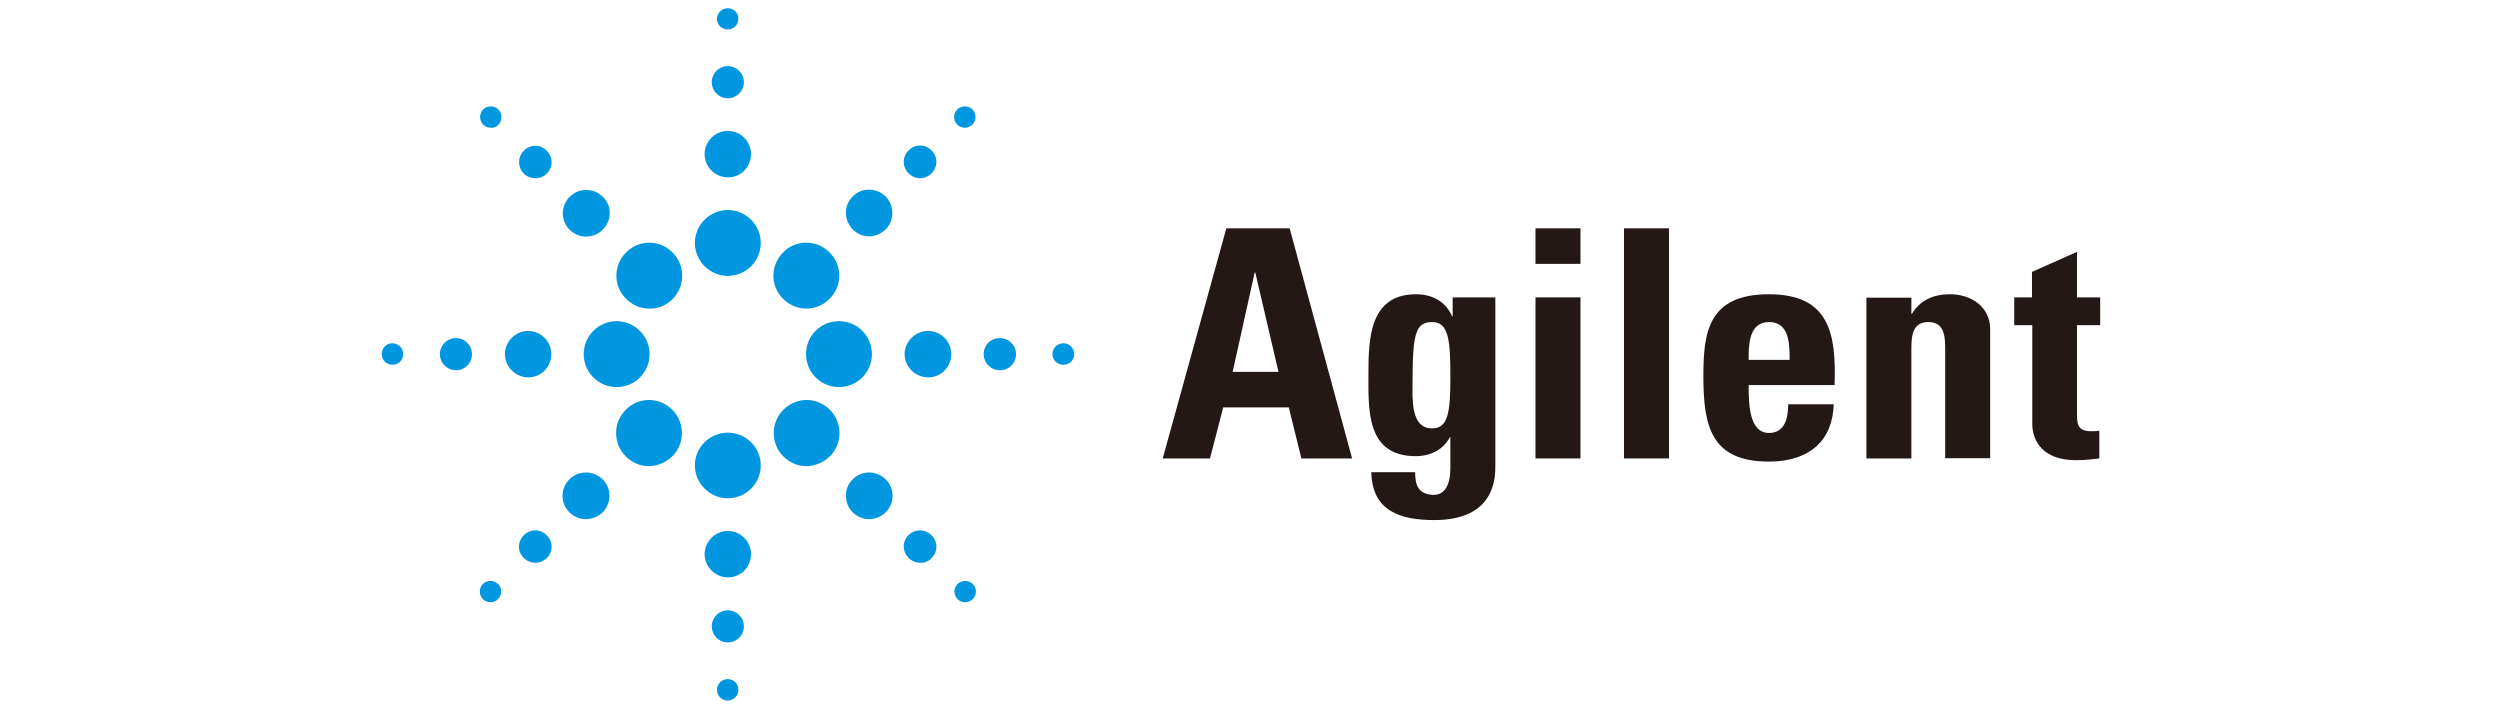 <svg width="201" height="57" viewBox="0 0 201 57" fill="none" xmlns="http://www.w3.org/2000/svg">
<g clip-path="url(#clip0_8266_15125)">
<path d="M102.79 29.9H99.104L100.878 21.905H100.924L102.79 29.9ZM97.284 36.858L98.344 32.757H103.619L104.632 36.858H108.71L103.688 18.357H98.597L93.483 36.858H97.284Z" fill="#231815"/>
<path d="M113.569 30.777C113.569 26.838 113.8 25.893 115.159 25.893C116.518 25.893 116.61 27.506 116.61 30.34C116.61 33.173 116.426 34.441 115.136 34.441C113.385 34.441 113.569 31.976 113.569 30.777ZM116.794 23.912V25.432H116.748C116.241 24.234 115.136 23.658 113.846 23.658C110.091 23.658 110.022 27.275 110.022 30.109C110.022 32.943 109.838 36.675 113.823 36.675C114.997 36.675 116.034 36.169 116.564 35.155H116.61V37.643C116.61 38.956 116.172 39.786 115.274 39.786C114.721 39.786 114.306 39.602 114.076 39.279C113.846 38.98 113.777 38.519 113.777 37.966H110.252C110.321 41.122 112.625 41.813 115.32 41.813C120.296 41.813 120.226 38.288 120.226 37.39V23.912H116.794Z" fill="#231815"/>
<path d="M127.07 36.858H123.453V23.91H127.07V36.858ZM127.07 18.357V21.214H123.453V18.357H127.07Z" fill="#231815"/>
<path d="M134.186 18.357V27.596V36.858H130.569V27.596V18.357H134.186Z" fill="#231815"/>
<path d="M140.591 28.934C140.591 27.828 140.568 25.893 142.226 25.893C143.885 25.893 143.885 27.69 143.885 28.934H140.591ZM147.501 30.962C147.64 26.815 147.087 23.658 142.226 23.658C137.366 23.658 136.951 26.676 136.951 30.224C136.951 34.279 137.573 37.113 142.226 37.113C143.908 37.113 145.198 36.653 146.05 35.869C146.925 35.086 147.386 33.934 147.432 32.505H143.77C143.77 33.588 143.516 34.809 142.226 34.809C140.637 34.809 140.591 32.505 140.591 30.962H147.501Z" fill="#231815"/>
<path d="M153.675 25.225H153.721C154.09 24.626 154.527 24.257 155.011 24.027C155.518 23.773 156.117 23.658 156.785 23.658C158.489 23.658 160.01 24.672 160.01 26.469V36.837H156.393V27.944C156.393 26.792 156.186 25.893 155.034 25.893C153.882 25.893 153.675 26.792 153.675 27.944V36.86H150.059V23.935H153.675V25.225Z" fill="#231815"/>
<path d="M161.921 23.911H163.372V21.861L166.989 20.248V23.911H168.855V26.146H166.989V33.058C166.989 34.026 166.966 34.671 168.14 34.671C168.371 34.671 168.601 34.671 168.785 34.625V36.859C168.302 36.906 167.795 36.998 166.92 36.998C163.787 36.998 163.395 34.924 163.395 34.118V26.146H161.944V23.911H161.921Z" fill="#231815"/>
<path d="M58.516 22.183C57.065 22.183 55.867 20.985 55.867 19.533C55.867 18.082 57.065 16.884 58.516 16.884C59.967 16.884 61.165 18.082 61.165 19.533C61.165 21.008 59.967 22.183 58.516 22.183ZM60.382 12.391C60.382 11.354 59.53 10.525 58.516 10.525C57.502 10.525 56.65 11.354 56.65 12.391C56.65 13.428 57.502 14.257 58.516 14.257C59.553 14.28 60.382 13.428 60.382 12.391ZM59.806 6.608C59.806 5.894 59.23 5.318 58.516 5.318C57.802 5.318 57.226 5.894 57.226 6.608C57.226 7.322 57.802 7.898 58.516 7.898C59.23 7.898 59.806 7.322 59.806 6.608ZM59.368 1.517C59.368 1.033 58.977 0.664 58.516 0.664C58.032 0.664 57.641 1.056 57.641 1.517C57.641 2 58.032 2.369 58.516 2.369C59 2.369 59.368 1.977 59.368 1.517ZM70.103 28.473C70.103 27.021 68.928 25.823 67.454 25.823C65.98 25.823 64.805 26.998 64.805 28.473C64.805 29.947 66.002 31.122 67.454 31.122C68.905 31.122 70.103 29.947 70.103 28.473ZM76.484 28.473C76.484 27.436 75.631 26.607 74.618 26.607C73.604 26.607 72.729 27.459 72.729 28.473C72.729 29.486 73.581 30.339 74.618 30.339C75.631 30.362 76.484 29.509 76.484 28.473ZM81.689 28.473C81.689 27.759 81.114 27.183 80.376 27.183C79.639 27.183 79.087 27.759 79.087 28.473C79.087 29.187 79.662 29.763 80.376 29.763C81.114 29.786 81.689 29.187 81.689 28.473ZM86.366 28.473C86.366 27.989 85.974 27.597 85.49 27.597C85.007 27.597 84.615 27.989 84.615 28.473C84.615 28.957 85.007 29.325 85.49 29.325C85.974 29.348 86.366 28.957 86.366 28.473ZM61.165 37.412C61.165 35.961 59.967 34.786 58.516 34.786C57.065 34.786 55.867 35.961 55.867 37.412C55.867 38.864 57.065 40.062 58.516 40.062C59.967 40.062 61.165 38.887 61.165 37.412ZM60.382 44.554C60.382 43.517 59.53 42.688 58.516 42.688C57.502 42.688 56.65 43.541 56.65 44.554C56.65 45.568 57.502 46.42 58.516 46.42C59.553 46.444 60.382 45.591 60.382 44.554ZM59.806 50.36C59.806 49.646 59.23 49.07 58.516 49.07C57.802 49.07 57.226 49.646 57.226 50.36C57.226 51.075 57.802 51.651 58.516 51.651C59.23 51.651 59.806 51.075 59.806 50.36ZM59.368 55.452C59.368 54.968 58.977 54.599 58.516 54.599C58.032 54.599 57.641 54.991 57.641 55.452C57.641 55.936 58.032 56.328 58.516 56.328C58.977 56.328 59.368 55.936 59.368 55.452ZM52.227 28.473C52.227 27.021 51.03 25.823 49.578 25.823C48.127 25.823 46.929 26.998 46.929 28.473C46.929 29.947 48.127 31.122 49.578 31.122C51.03 31.122 52.227 29.947 52.227 28.473ZM44.326 28.473C44.326 27.436 43.474 26.607 42.461 26.607C41.447 26.607 40.595 27.459 40.595 28.473C40.595 29.486 41.447 30.339 42.461 30.339C43.474 30.362 44.326 29.509 44.326 28.473ZM37.946 28.473C37.946 27.759 37.37 27.183 36.656 27.183C35.941 27.183 35.366 27.759 35.366 28.473C35.366 29.187 35.941 29.763 36.656 29.763C37.37 29.786 37.946 29.187 37.946 28.473ZM32.417 28.473C32.417 27.989 32.026 27.597 31.542 27.597C31.058 27.597 30.689 27.989 30.689 28.473C30.689 28.957 31.081 29.325 31.542 29.325C32.026 29.348 32.417 28.957 32.417 28.473ZM66.694 24.026C67.2 23.519 67.477 22.874 67.477 22.16C67.477 21.446 67.2 20.777 66.694 20.294C66.187 19.787 65.542 19.51 64.828 19.51C64.114 19.51 63.446 19.787 62.962 20.294C62.455 20.801 62.179 21.469 62.179 22.16C62.179 22.851 62.455 23.519 62.962 24.026C63.469 24.533 64.137 24.809 64.828 24.809C65.519 24.809 66.21 24.533 66.694 24.026ZM71.209 18.451C71.923 17.713 71.923 16.538 71.209 15.801C70.863 15.455 70.379 15.248 69.872 15.248C69.366 15.248 68.905 15.432 68.559 15.801C68.191 16.147 68.007 16.63 68.007 17.114C68.007 17.598 68.214 18.082 68.559 18.451C68.905 18.796 69.389 19.003 69.872 19.003C70.356 19.003 70.84 18.796 71.209 18.451ZM74.894 13.935C75.147 13.681 75.286 13.359 75.286 13.013C75.286 12.668 75.147 12.345 74.894 12.092C74.641 11.838 74.318 11.7 73.973 11.7C73.627 11.7 73.305 11.838 73.051 12.092C72.798 12.345 72.66 12.668 72.66 13.013C72.66 13.359 72.798 13.681 73.051 13.935C73.305 14.188 73.627 14.326 73.973 14.326C74.318 14.326 74.641 14.188 74.894 13.935ZM78.188 10.018C78.511 9.673 78.511 9.143 78.188 8.797C77.866 8.474 77.29 8.474 76.967 8.797C76.622 9.143 76.622 9.673 76.967 10.018C77.129 10.179 77.359 10.271 77.566 10.271C77.796 10.271 78.027 10.179 78.188 10.018ZM66.717 36.698C67.753 35.661 67.753 33.979 66.717 32.942C66.21 32.435 65.542 32.159 64.851 32.159C64.16 32.159 63.492 32.435 62.985 32.942C61.948 33.979 61.948 35.661 62.985 36.698C63.492 37.205 64.137 37.481 64.851 37.481C65.542 37.458 66.21 37.182 66.717 36.698ZM71.209 41.191C71.946 40.453 71.946 39.278 71.209 38.541C70.863 38.195 70.379 37.988 69.872 37.988C69.366 37.988 68.905 38.172 68.559 38.541C68.191 38.887 68.007 39.37 68.007 39.854C68.007 40.338 68.191 40.822 68.559 41.191C68.905 41.536 69.389 41.743 69.872 41.743C70.356 41.743 70.863 41.536 71.209 41.191ZM74.894 44.877C75.147 44.623 75.286 44.301 75.286 43.955C75.286 43.61 75.147 43.287 74.894 43.034C74.641 42.78 74.318 42.642 73.973 42.642C73.627 42.642 73.305 42.78 73.051 43.011C72.798 43.264 72.66 43.587 72.66 43.932C72.66 44.278 72.798 44.6 73.051 44.854C73.305 45.107 73.627 45.245 73.973 45.245C74.318 45.269 74.664 45.13 74.894 44.877ZM78.211 48.172C78.372 48.01 78.465 47.78 78.465 47.549C78.465 47.319 78.372 47.112 78.211 46.95C77.866 46.628 77.313 46.628 76.99 46.95C76.829 47.112 76.737 47.319 76.737 47.549C76.737 47.78 76.829 48.01 76.99 48.172C77.152 48.333 77.382 48.425 77.589 48.425C77.82 48.425 78.027 48.333 78.211 48.172ZM54.047 36.698C55.084 35.661 55.084 33.979 54.047 32.942C53.54 32.435 52.895 32.159 52.181 32.159C51.467 32.159 50.822 32.435 50.316 32.942C49.809 33.449 49.532 34.094 49.532 34.809C49.532 35.523 49.809 36.191 50.316 36.698C50.822 37.205 51.467 37.481 52.181 37.481C52.895 37.458 53.54 37.182 54.047 36.698ZM48.45 41.191C48.795 40.845 49.002 40.361 49.002 39.854C49.002 39.347 48.795 38.887 48.45 38.541C48.104 38.195 47.62 37.988 47.114 37.988C46.607 37.988 46.146 38.172 45.778 38.541C45.04 39.278 45.04 40.453 45.778 41.191C46.123 41.536 46.607 41.743 47.114 41.743C47.643 41.721 48.104 41.536 48.45 41.191ZM43.958 44.877C44.211 44.623 44.349 44.301 44.349 43.955C44.349 43.61 44.211 43.287 43.958 43.034C43.704 42.78 43.382 42.642 43.036 42.642C42.691 42.642 42.368 42.78 42.115 43.034C41.862 43.287 41.723 43.61 41.723 43.955C41.723 44.301 41.862 44.623 42.115 44.854C42.368 45.107 42.691 45.245 43.036 45.245C43.382 45.245 43.704 45.107 43.958 44.877ZM40.042 48.172C40.203 48.01 40.295 47.78 40.295 47.549C40.295 47.319 40.203 47.089 40.042 46.95C39.719 46.628 39.143 46.628 38.821 46.95C38.498 47.273 38.498 47.849 38.821 48.172C38.982 48.333 39.212 48.425 39.443 48.425C39.673 48.425 39.88 48.333 40.042 48.172ZM54.07 24.049C55.107 23.012 55.107 21.331 54.07 20.294C53.563 19.787 52.895 19.51 52.204 19.51C51.513 19.51 50.845 19.787 50.339 20.294C49.832 20.801 49.555 21.469 49.555 22.16C49.555 22.851 49.832 23.542 50.339 24.026C50.845 24.533 51.49 24.809 52.204 24.809C52.895 24.832 53.563 24.556 54.07 24.049ZM48.473 18.451C48.818 18.105 49.026 17.621 49.026 17.137C49.026 16.654 48.841 16.17 48.473 15.824C48.127 15.479 47.643 15.271 47.137 15.271C46.63 15.271 46.169 15.455 45.801 15.824C45.455 16.17 45.248 16.654 45.248 17.137C45.248 17.621 45.432 18.105 45.801 18.474C46.146 18.819 46.63 19.026 47.137 19.026C47.643 19.003 48.127 18.819 48.473 18.451ZM43.958 13.958C44.211 13.704 44.349 13.382 44.349 13.036C44.349 12.691 44.211 12.368 43.958 12.115C43.704 11.861 43.382 11.723 43.036 11.723C42.691 11.723 42.368 11.861 42.115 12.115C41.608 12.622 41.608 13.451 42.115 13.958C42.368 14.211 42.691 14.326 43.036 14.326C43.405 14.326 43.727 14.188 43.958 13.958ZM40.065 10.041C40.226 9.88 40.318 9.649 40.318 9.419C40.318 9.189 40.226 8.958 40.065 8.797C39.742 8.474 39.166 8.474 38.844 8.797C38.521 9.143 38.521 9.673 38.844 10.018C39.005 10.179 39.236 10.271 39.466 10.271C39.673 10.295 39.904 10.202 40.065 10.041Z" fill="#0097E0"/>
</g>
<defs>
<clipPath id="clip0_8266_15125">
<rect width="200.388" height="55.663" fill="white" transform="translate(0.074 0.663)"/>
</clipPath>
</defs>
</svg>
